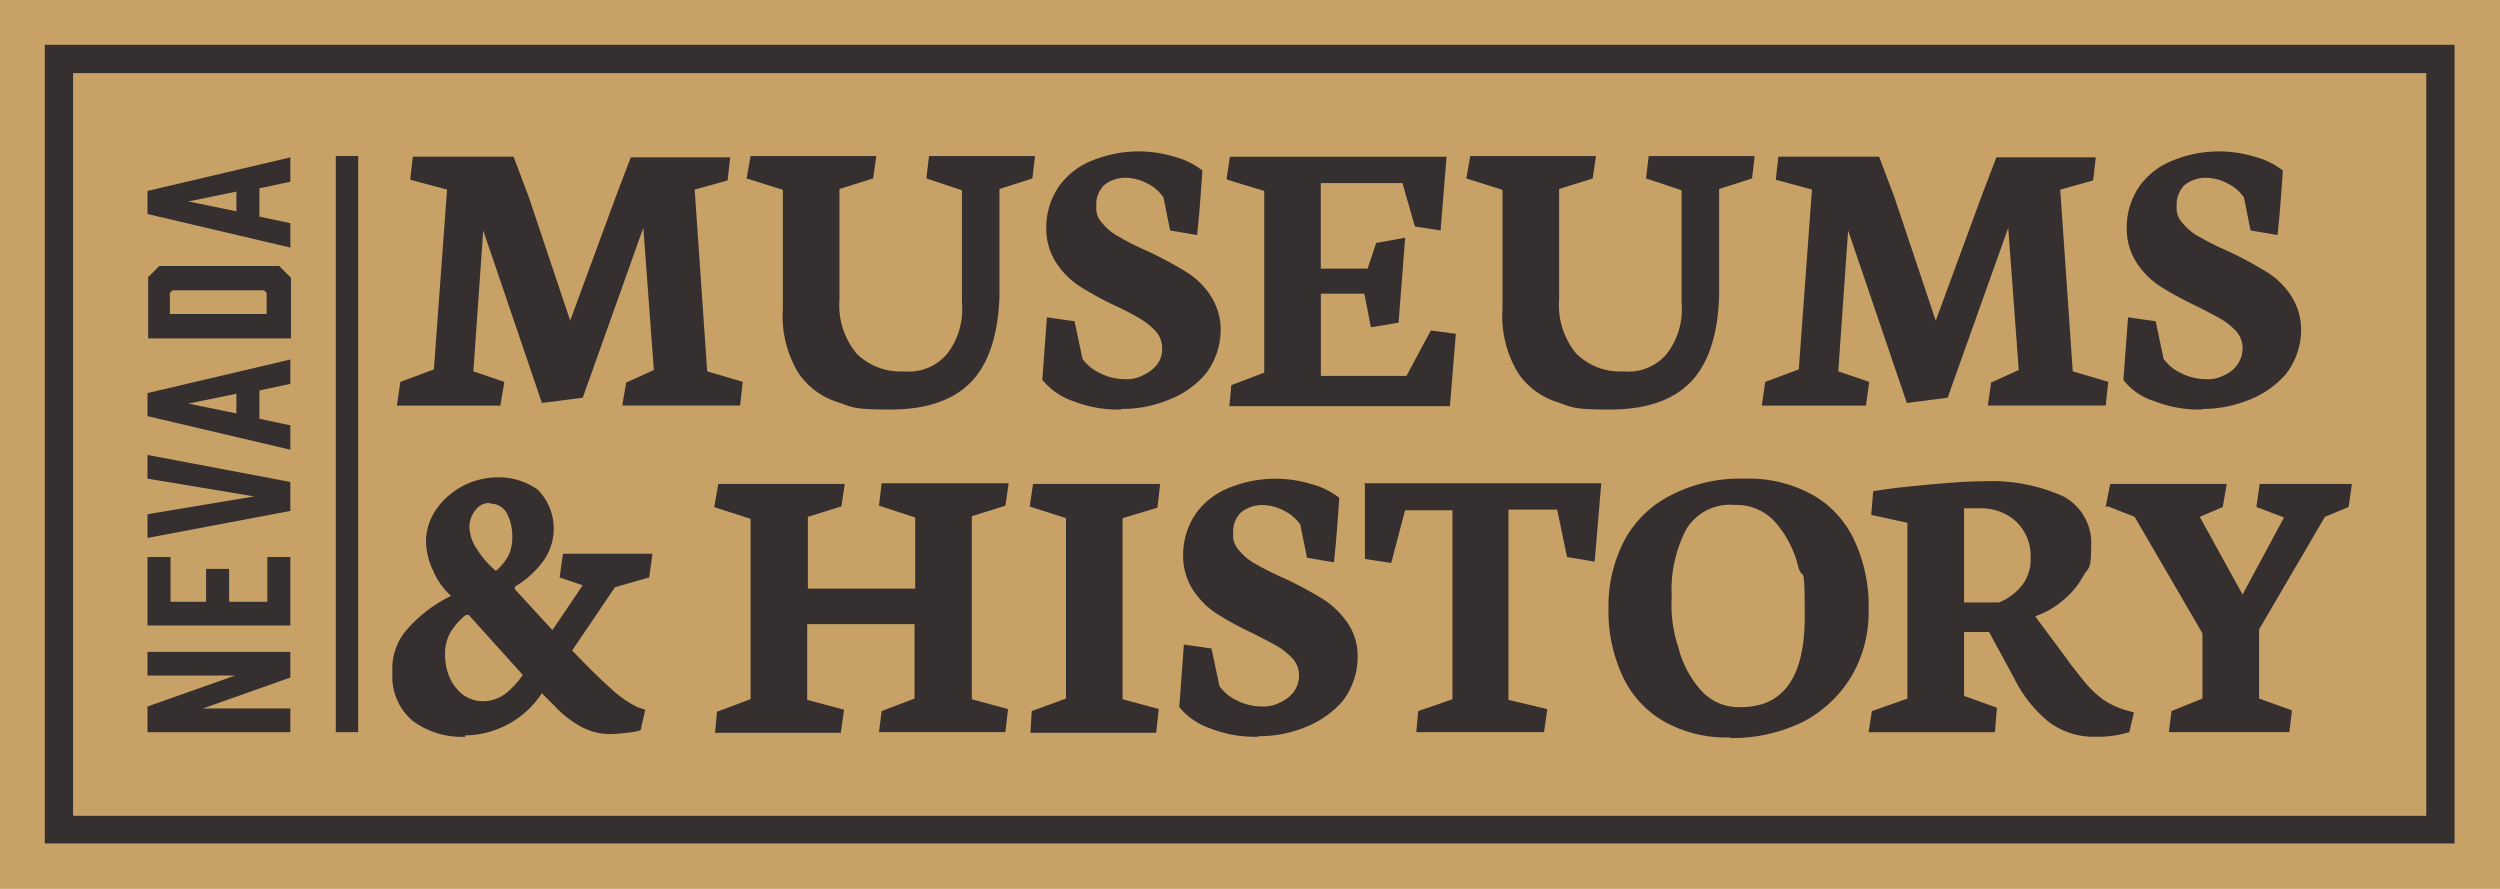 <?xml version="1.0" encoding="UTF-8"?>
<svg xmlns="http://www.w3.org/2000/svg" width="203" height="72.175" viewBox="0 0 203 72.175">
  <g transform="translate(-53.2 -40.5)">
    <rect width="203" height="72.175" transform="translate(53.2 40.5)" fill="#c8a166"></rect>
    <path d="M60,47.3v64.851H255.676V47.3Zm193.377,62.605H62.3V49.6H253.377v60.307Z" transform="translate(-3.164 -3.164)" fill="#362f2f"></path>
    <g transform="translate(65.176 52.797)">
      <g transform="translate(0 0)">
        <g transform="translate(0 0.481)">
          <path d="M87.2,146.023H75.6v-2.085l7.111-2.513H75.6V139.5H87.2v2.085L80.091,144.1H87.2v1.925Z" transform="translate(-75.6 -99.349)" fill="#362f2f"></path>
          <path d="M87.2,130.66H75.6V125.1h1.871v3.635h2.887v-2.673h1.871v2.673h3.1V125.1H87.2v5.56Z" transform="translate(-75.6 -92.648)" fill="#362f2f"></path>
          <path d="M87.2,111.685v2.459l-11.6,2.192v-1.925l8.661-1.444L75.6,111.525V109.6l11.6,2.192h0Z" transform="translate(-75.6 -85.435)" fill="#362f2f"></path>
          <path d="M84.689,97.506v2.406l2.513.535v1.978L75.6,99.7V97.827L87.2,95.1v1.978l-2.513.535Zm-1.871.374-3.9.8,3.9.8v-1.6Z" transform="translate(-75.6 -78.687)" fill="#362f2f"></path>
          <path d="M75.6,81.862l.962-.962h9.73l.962.962v4.919h-11.6V81.862H75.6Zm9.677,1.23-.214-.214H77.632l-.214.214V84.8h7.859Z" transform="translate(-75.6 -72.079)" fill="#362f2f"></path>
          <path d="M84.689,66.806v2.406l2.513.535v1.978L75.6,69V67.127L87.2,64.4v1.978l-2.513.535Zm-1.871.374-3.9.8,3.9.8v-1.6Z" transform="translate(-75.6 -64.4)" fill="#362f2f"></path>
        </g>
        <g transform="translate(19.888)">
          <path d="M113.5,84.456l.267-1.871,2.727-1.016,1.069-14.6-2.994-.8.214-1.871h8.18l1.23,3.261,3.368,10.051,3.8-10.318,1.123-2.94h8.073l-.214,1.871-2.673.748,1.016,14.756,2.887.855-.214,1.925h-9.57l.321-1.871,2.245-1.016L133.5,70.074l-4.919,13.794-3.315.428L120.5,70.288l-.8,11.441,2.513.855-.321,1.925H113.5Z" transform="translate(-113.126 -63.872)" fill="#362f2f"></path>
          <path d="M169.647,66.98l-3.047-.962.321-1.818h10.211l-.267,1.818-2.727.855v8.982a6.157,6.157,0,0,0,1.39,4.384,5.039,5.039,0,0,0,3.849,1.444,4.056,4.056,0,0,0,3.475-1.39,5.9,5.9,0,0,0,1.23-4.17V66.98l-2.887-.962.214-1.818h8.608l-.214,1.818-2.673.855v8.715c-.107,3.1-.855,5.453-2.3,6.95s-3.636,2.245-6.576,2.245-2.994-.16-4.224-.588a6.028,6.028,0,0,1-3.208-2.352A8.912,8.912,0,0,1,169.54,76.6V66.927h0Z" transform="translate(-137.837 -63.826)" fill="#362f2f"></path>
          <path d="M217.862,84.458a9.965,9.965,0,0,1-3.9-.7,5.568,5.568,0,0,1-2.459-1.711l.374-5.079,2.245.321.642,3.047a3.584,3.584,0,0,0,1.444,1.176,4.539,4.539,0,0,0,2.032.481,2.751,2.751,0,0,0,1.444-.321,3,3,0,0,0,1.123-.855,2,2,0,0,0,.428-1.337,2.053,2.053,0,0,0-.481-1.337,5.931,5.931,0,0,0-1.23-1.016,21.724,21.724,0,0,0-2.032-1.069,27.1,27.1,0,0,1-2.94-1.6,6.6,6.6,0,0,1-1.925-1.925,5.084,5.084,0,0,1-.8-2.887,5.861,5.861,0,0,1,1.069-3.368,6.011,6.011,0,0,1,2.78-2.085,9.9,9.9,0,0,1,6.523-.267,6.14,6.14,0,0,1,2.3,1.123c0,.107-.053.855-.16,2.3s-.214,2.406-.267,2.94l-2.192-.374-.535-2.673a3.358,3.358,0,0,0-1.283-1.123,3.855,3.855,0,0,0-1.818-.481,2.762,2.762,0,0,0-1.711.588,2.179,2.179,0,0,0-.642,1.711,1.784,1.784,0,0,0,.535,1.444,4.374,4.374,0,0,0,1.337,1.069A21.621,21.621,0,0,0,220,71.573a30.8,30.8,0,0,1,3.1,1.657,6.342,6.342,0,0,1,2.032,1.925,5.112,5.112,0,0,1,.855,2.887,5.9,5.9,0,0,1-1.23,3.529,7.52,7.52,0,0,1-3.1,2.139,10.019,10.019,0,0,1-3.689.7h0Z" transform="translate(-158.732 -63.5)" fill="#362f2f"></path>
          <path d="M239.5,66.064l.267-1.764h17.589l-.481,5.988-2.085-.321-1.016-3.529h-6.629v6.95h3.8l.7-2.085,2.352-.428-.535,6.9-2.245.374-.535-2.727h-3.529V82.1h6.95l1.978-3.689,2.032.267-.481,5.881h-17.91l.16-1.711,2.673-1.016V67.08l-2.994-.909h0Z" transform="translate(-171.762 -63.872)" fill="#362f2f"></path>
          <path d="M278.947,66.98l-3.047-.962.321-1.818h10.211l-.267,1.818-2.727.855v8.982a6.157,6.157,0,0,0,1.39,4.384,5.039,5.039,0,0,0,3.849,1.444,4.056,4.056,0,0,0,3.475-1.39,5.9,5.9,0,0,0,1.23-4.17V66.98l-2.887-.962.214-1.818h8.608l-.214,1.818-2.673.855v8.715c-.107,3.1-.855,5.453-2.3,6.95s-3.635,2.245-6.576,2.245-2.994-.16-4.224-.588a6.028,6.028,0,0,1-3.208-2.352,8.912,8.912,0,0,1-1.283-5.239V66.927h0Z" transform="translate(-188.701 -63.826)" fill="#362f2f"></path>
          <path d="M320.8,84.456l.267-1.871,2.727-1.016,1.069-14.6-2.94-.8.214-1.871h8.18l1.23,3.261,3.368,10.051,3.8-10.318,1.123-2.94h8.073l-.214,1.871-2.673.748,1.016,14.756,2.887.855-.214,1.925h-9.57l.267-1.871,2.245-1.016L340.8,70.074l-4.919,13.794-3.315.428L327.8,70.288,327,81.729l2.513.855-.267,1.925h-8.394Z" transform="translate(-209.596 -63.872)" fill="#362f2f"></path>
          <path d="M382.062,84.458a9.965,9.965,0,0,1-3.9-.7,4.919,4.919,0,0,1-2.459-1.711l.374-5.079,2.245.321.642,3.047a3.584,3.584,0,0,0,1.443,1.176,4.539,4.539,0,0,0,2.032.481,2.751,2.751,0,0,0,1.444-.321,2.46,2.46,0,0,0,1.069-.855,2.339,2.339,0,0,0,.428-1.337,2.053,2.053,0,0,0-.481-1.337,5.931,5.931,0,0,0-1.23-1.016c-.481-.267-1.176-.642-2.032-1.069a27.109,27.109,0,0,1-2.94-1.6,6.6,6.6,0,0,1-1.925-1.925,5.084,5.084,0,0,1-.8-2.887,5.861,5.861,0,0,1,1.069-3.368,6.01,6.01,0,0,1,2.78-2.085,9.9,9.9,0,0,1,6.523-.267,6.14,6.14,0,0,1,2.3,1.123c0,.107-.053.855-.16,2.3s-.214,2.406-.267,2.94l-2.192-.374-.535-2.673A3.358,3.358,0,0,0,384.2,66.12a3.855,3.855,0,0,0-1.818-.481,2.762,2.762,0,0,0-1.711.588,2.258,2.258,0,0,0-.642,1.711,1.784,1.784,0,0,0,.535,1.444A4.374,4.374,0,0,0,381.9,70.45a21.622,21.622,0,0,0,2.245,1.123,30.8,30.8,0,0,1,3.1,1.657,6.343,6.343,0,0,1,2.032,1.925,5.112,5.112,0,0,1,.855,2.887,5.9,5.9,0,0,1-1.23,3.529,7.52,7.52,0,0,1-3.1,2.139,10.019,10.019,0,0,1-3.689.7h0Z" transform="translate(-235.145 -63.5)" fill="#362f2f"></path>
          <path d="M118.734,134.065a6.683,6.683,0,0,1-4.277-1.283,4.7,4.7,0,0,1-1.657-3.9,4.841,4.841,0,0,1,1.23-3.582,11.3,11.3,0,0,1,3.529-2.673,5.807,5.807,0,0,1-1.444-2.032,5.688,5.688,0,0,1-.588-2.406,4.622,4.622,0,0,1,.855-2.62,6.031,6.031,0,0,1,2.139-1.871,6.25,6.25,0,0,1,2.727-.7,5.487,5.487,0,0,1,3.368,1.016,4.513,4.513,0,0,1,.481,5.721,7.717,7.717,0,0,1-2.352,2.139v.214l3.047,3.315,2.459-3.636-1.871-.642.267-1.925h7.271l-.267,1.925-2.78.8-3.475,5.132c1.176,1.23,2.192,2.245,3.1,3.047a8.858,8.858,0,0,0,2.192,1.55l.642.214-.374,1.657a4.641,4.641,0,0,1-1.123.214,12.4,12.4,0,0,1-1.283.107,5.021,5.021,0,0,1-2.513-.642,8.621,8.621,0,0,1-2.085-1.657l-1.016-1.016a7.563,7.563,0,0,1-6.255,3.422h0Zm.107-9.944a5.234,5.234,0,0,0-1.283,1.39,3.419,3.419,0,0,0-.481,1.818,4.582,4.582,0,0,0,.374,1.925,3.58,3.58,0,0,0,1.069,1.39,2.79,2.79,0,0,0,1.657.535,3.038,3.038,0,0,0,1.764-.588,6.715,6.715,0,0,0,1.444-1.55L119,124.174h-.214Zm1.871-9.035a1.353,1.353,0,0,0-1.176.588,2.094,2.094,0,0,0-.481,1.39,3.408,3.408,0,0,0,.642,1.818,7.653,7.653,0,0,0,1.5,1.711,4.127,4.127,0,0,0,1.016-1.23,3.334,3.334,0,0,0,.321-1.55,4.014,4.014,0,0,0-.481-1.978,1.538,1.538,0,0,0-1.337-.7Z" transform="translate(-112.8 -86.536)" fill="#362f2f"></path>
          <path d="M161.653,115.771l.321-1.818h10.265l-.267,1.818-2.727.855v5.827h8.715V116.68l-2.94-.962.214-1.818h10.318l-.267,1.818-2.727.855v14.863l2.94.8-.214,1.871H175.019l.214-1.711,2.673-1.016v-6.041h-8.715v6.148l2.994.8-.267,1.871H161.707l.16-1.711,2.727-1.016V116.787l-2.994-.962h0Z" transform="translate(-135.51 -86.954)" fill="#362f2f"></path>
          <path d="M209.553,115.818l.267-1.818h10.318l-.214,1.925-2.834.855v14.7l2.94.8-.214,1.925H209.607l.107-1.764,2.78-1.016V116.78l-2.994-.962h.053Z" transform="translate(-157.801 -87.001)" fill="#362f2f"></path>
          <path d="M238.662,134.158a9.965,9.965,0,0,1-3.9-.7,5.568,5.568,0,0,1-2.459-1.711l.374-5.079,2.245.321.642,3.047A3.584,3.584,0,0,0,237,131.217a4.539,4.539,0,0,0,2.032.481,2.751,2.751,0,0,0,1.444-.321,3,3,0,0,0,1.123-.855,2.339,2.339,0,0,0,.428-1.337,2.053,2.053,0,0,0-.481-1.337,5.931,5.931,0,0,0-1.23-1.016c-.481-.267-1.176-.642-2.032-1.069a27.109,27.109,0,0,1-2.94-1.6,6.6,6.6,0,0,1-1.925-1.925,5.084,5.084,0,0,1-.8-2.887,5.861,5.861,0,0,1,1.069-3.368,6.011,6.011,0,0,1,2.78-2.085,9.9,9.9,0,0,1,6.523-.267,6.14,6.14,0,0,1,2.3,1.123c0,.107-.053.855-.16,2.3s-.214,2.406-.267,2.94l-2.192-.374-.535-2.673a3.358,3.358,0,0,0-1.283-1.123,3.855,3.855,0,0,0-1.818-.481,2.762,2.762,0,0,0-1.711.588,2.179,2.179,0,0,0-.642,1.711,1.784,1.784,0,0,0,.535,1.443,4.373,4.373,0,0,0,1.337,1.069,21.624,21.624,0,0,0,2.245,1.123,30.807,30.807,0,0,1,3.1,1.657,6.94,6.94,0,0,1,2.032,1.925,4.731,4.731,0,0,1,.855,2.887,5.9,5.9,0,0,1-1.23,3.529,7.885,7.885,0,0,1-3.1,2.139,10.019,10.019,0,0,1-3.689.7h0Z" transform="translate(-168.411 -86.629)" fill="#362f2f"></path>
          <path d="M260.4,113.9h19.247l-.535,6.362-2.245-.374-.8-3.849h-3.956v15.451l3.154.748L275,134.109H264.624l.16-1.711,2.78-.962V116.092h-3.849l-1.123,4.277-2.139-.321v-6.095H260.4Z" transform="translate(-181.488 -86.955)" fill="#362f2f"></path>
          <path d="M307.391,134.211a10.313,10.313,0,0,1-5.453-1.337,8.188,8.188,0,0,1-3.315-3.689,12.415,12.415,0,0,1-1.123-5.453,11.472,11.472,0,0,1,1.283-5.507,8.729,8.729,0,0,1,3.8-3.689,12.164,12.164,0,0,1,5.934-1.337,10.761,10.761,0,0,1,5.4,1.23,8.176,8.176,0,0,1,3.475,3.635,12.551,12.551,0,0,1,1.23,5.721,10.326,10.326,0,0,1-1.39,5.453,9.988,9.988,0,0,1-3.9,3.689,13.114,13.114,0,0,1-5.934,1.337h0Zm.374-18.873a4.145,4.145,0,0,0-3.956,1.978,10.67,10.67,0,0,0-1.176,5.507,10.876,10.876,0,0,0,.535,4.063,8.318,8.318,0,0,0,1.818,3.475,4.1,4.1,0,0,0,3.261,1.39c3.475,0,5.186-2.459,5.186-7.324s-.16-2.727-.535-4.117a8.531,8.531,0,0,0-1.818-3.529,4.18,4.18,0,0,0-3.315-1.444h0Z" transform="translate(-198.753 -86.629)" fill="#362f2f"></path>
          <path d="M347.211,133.97H337l.267-1.711,2.887-1.016V116.968l-2.94-.642.16-1.925c1.283-.214,2.78-.374,4.544-.535s3.208-.267,4.331-.267a14.229,14.229,0,0,1,6.576,1.23,4.3,4.3,0,0,1,2.245,4.117c0,1.925-.214,1.6-.642,2.352a6.551,6.551,0,0,1-1.657,1.978,6.784,6.784,0,0,1-2.245,1.283l2.459,3.315c.642.909,1.23,1.6,1.657,2.139a8.568,8.568,0,0,0,1.444,1.337,6.673,6.673,0,0,0,1.871.855l.588.16-.374,1.6a8.626,8.626,0,0,1-2.727.374,6.035,6.035,0,0,1-3.849-1.23,10.715,10.715,0,0,1-2.78-3.529l-2.032-3.742h-2.032v5.186l2.673.962-.16,1.925h0Zm-2.459-18.178v7.645h2.834a4.534,4.534,0,0,0,1.871-1.39,3.417,3.417,0,0,0,.7-2.245,3.809,3.809,0,0,0-.481-2.032,3.743,3.743,0,0,0-1.444-1.444,4.365,4.365,0,0,0-2.245-.535h-1.23Z" transform="translate(-217.135 -86.815)" fill="#362f2f"></path>
          <path d="M373,115.871l.374-1.871h9.463l-.321,1.871-1.871.8,3.475,6.309,3.368-6.255-2.245-.855L385.51,114H393l-.267,1.871-1.925.8-5.346,9.142v5.614l2.673.962-.214,1.764h-9.784l.214-1.711,2.513-1.016v-5.293l-5.507-9.463-2.192-.855h0Z" transform="translate(-233.889 -87.001)" fill="#362f2f"></path>
        </g>
      </g>
      <rect width="1.818" height="46.78" transform="translate(15.29 0.374)" fill="#362f2f"></rect>
    </g>
  </g>
</svg>
